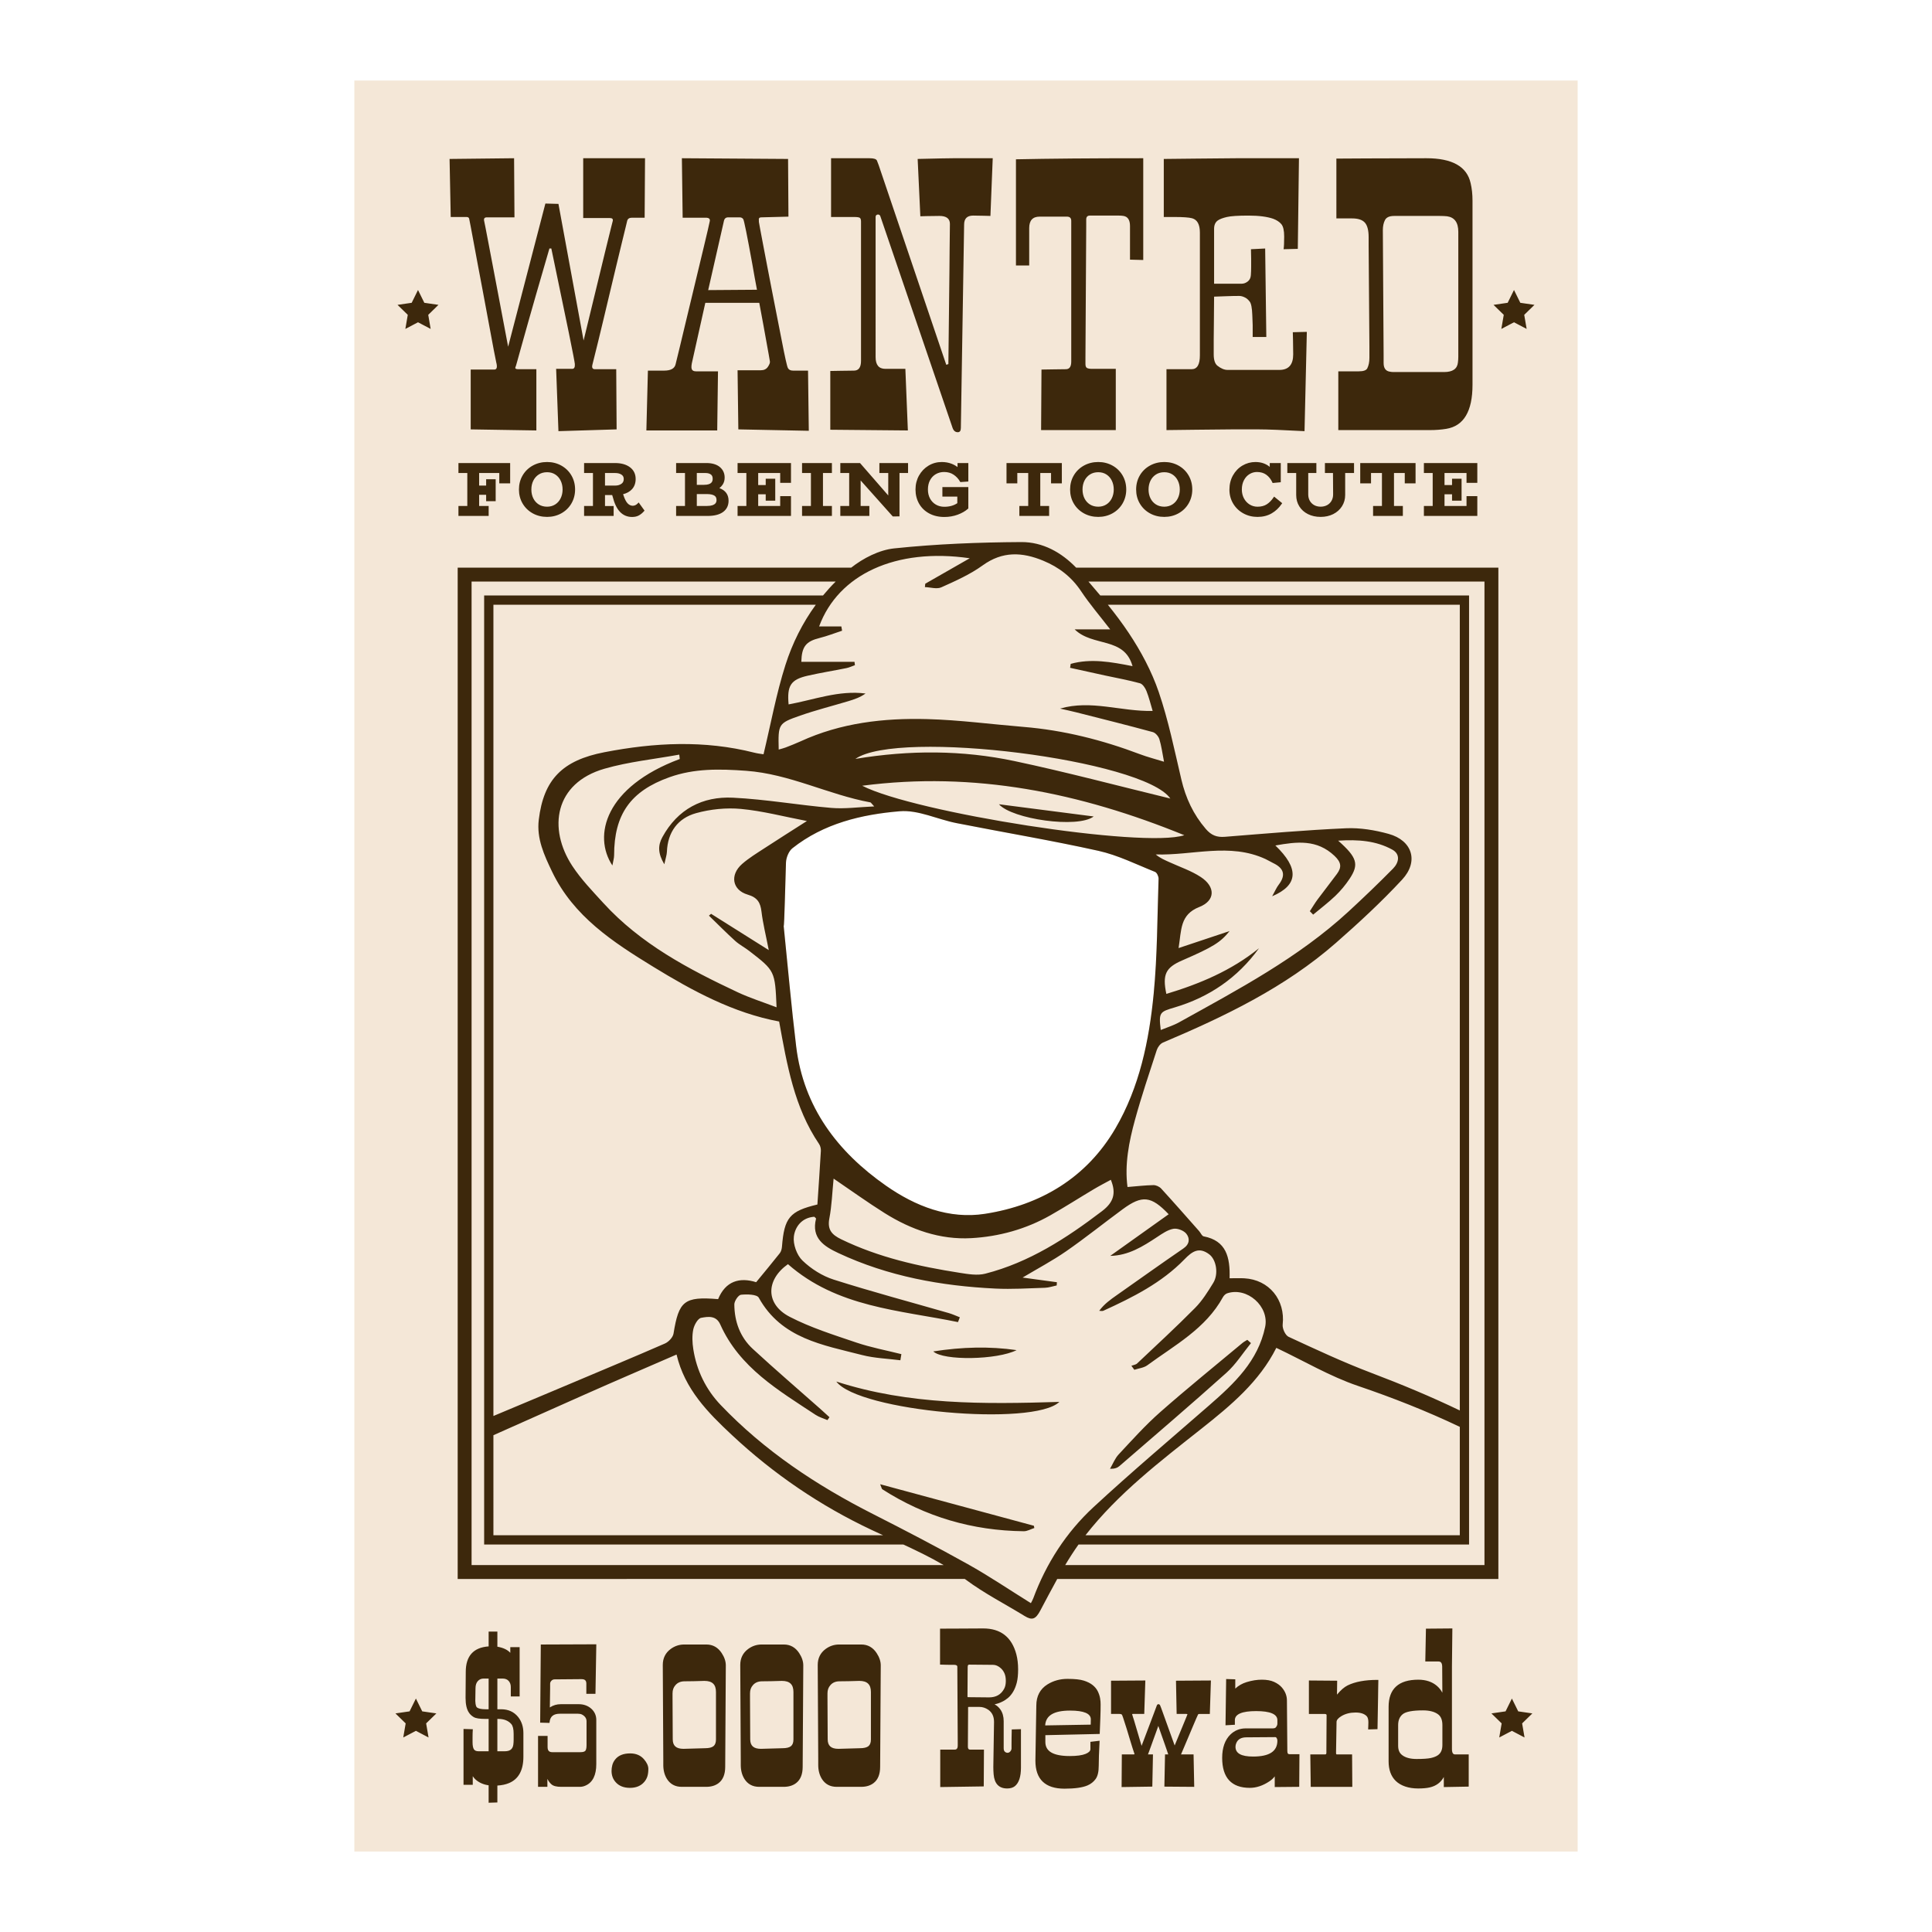 <?xml version="1.0" encoding="utf-8"?>
<!-- Generator: Adobe Illustrator 23.0.3, SVG Export Plug-In . SVG Version: 6.00 Build 0)  -->
<svg version="1.1" id="Capa_1" xmlns="http://www.w3.org/2000/svg" xmlns:xlink="http://www.w3.org/1999/xlink" x="0px" y="0px"
	 viewBox="0 0 1200 1200" enable-background="new 0 0 1200 1200" xml:space="preserve">
<g>
	<path fill="#F4E7D7" d="M220.094,50v1100h759.812V50H220.094z M716.578,617.209c-2.826,29.191-8.834,58.166-23.803,83.73
		c-17.911,30.589-46.397,47.589-80.913,52.982c-22.504,3.516-43.337-4.737-61.534-17.445c-30.155-21.059-51.214-48.76-55.801-86.474
		c-3.026-24.88-5.202-49.863-7.759-74.8c0.412-0.068,0.984-26.375,1.42-39.442c0.102-3.068,1.709-7.094,4.017-8.92
		c19.462-15.403,42.939-20.974,66.681-22.953c11.429-0.953,23.353,5.028,35.154,7.357c29.413,5.807,59.015,10.728,88.267,17.237
		c12.084,2.689,23.502,8.444,35.116,13.072c1.147,0.457,2.236,2.817,2.188,4.254C718.8,569.619,718.87,593.53,716.578,617.209z"/>
	<path fill="#3D280C" d="M289.733,134.78h-9.779l-0.715-36.057l40.07-0.44L319.546,135h-17.172c-1.431,0-1.989,0.733-1.671,2.198
		c0.078,0.22,0.337,1.485,0.777,3.792c0.435,2.309,1.012,5.315,1.728,9.015c0.715,3.701,1.509,7.879,2.386,12.531
		c0.875,4.656,2.086,11.032,3.636,19.129c1.552,8.099,3.676,19.33,6.381,33.694l23.135-88.936l8.111,0.22l15.62,84.868
		c7.077-29.315,11.569-47.838,13.477-55.571c1.908-7.73,3.139-12.733,3.698-15.006c0.553-2.27,0.872-3.517,0.953-3.737
		c0.238-1.171-0.356-1.759-1.79-1.759h-16.576V98.283h38.401l-0.24,36.937h-7.871c-1.668,0-2.664,0.66-2.98,1.979
		c0,0.074-0.319,1.393-0.956,3.957c-0.637,2.567-1.452,5.9-2.443,10.005c-0.996,4.105-2.13,8.794-3.401,14.071
		c-1.271,5.277-2.564,10.682-3.876,16.215s-2.605,10.956-3.873,16.269c-1.274,5.315-2.427,10.096-3.46,14.346
		c-2.068,8.502-3.261,13.302-3.576,14.402c-0.478,1.906,0.038,2.857,1.549,2.857h13.237l0.24,37.377l-36.134,1.1l-1.433-38.696
		h10.019c1.193,0,1.727-0.991,1.609-2.969c-0.119-1.979-4.991-25.905-14.608-71.785h-1.193
		c-6.759,23.233-11.131,38.404-13.118,45.511c-1.987,7.11-3.479,12.423-4.473,15.94c-0.993,3.518-1.787,6.377-2.383,8.575
		c-0.597,2.198-0.974,3.446-1.134,3.737c-0.319,0.808,0.278,1.209,1.79,1.209h11.21v38.037l-40.785-0.66v-37.157h14.667
		c1.59,0,1.987-1.501,1.193-4.506c-0.715-3.298-2.049-10.26-3.995-20.888c-1.949-10.625-3.441-18.633-4.473-24.02
		c-1.034-5.386-2.027-10.644-2.983-15.775c-0.953-5.128-1.808-9.728-2.564-13.796c-0.756-4.068-1.371-7.366-1.846-9.894
		c-0.478-2.529-0.796-4.139-0.956-4.837C291.242,135.129,290.686,134.78,289.733,134.78z M445.477,267.358h-44.005l0.953-37.157
		h10.019c4.132,0,6.516-1.281,7.153-3.848c0.397-1.466,1.312-5.222,2.745-11.268c1.431-6.046,2.761-11.615,3.995-16.709
		c1.231-5.093,2.483-10.296,3.755-15.611c1.271-5.312,2.524-10.535,3.757-15.665c1.231-5.13,2.346-9.766,3.339-13.906
		c0.993-4.141,1.808-7.586,2.445-10.334c0.634-2.748,1.031-4.524,1.193-5.332c0.397-1.539-0.437-2.308-2.505-2.308H424.01
		l-0.478-36.937l65.949,0.44l0.238,35.837c-11.131,0.294-16.775,0.44-16.935,0.44c-1.19,0-1.668,0.66-1.431,1.979
		c0,0.367,0,0.642,0,0.825c0,0.184,0.24,1.522,0.715,4.012c0.478,2.493,1.093,5.755,1.849,9.785
		c0.756,4.031,1.63,8.612,2.624,13.742c0.993,5.13,2.008,10.37,3.042,15.72c1.031,5.35,2.065,10.627,3.101,15.829
		c1.031,5.205,1.946,9.857,2.742,13.962c2.065,10.701,3.377,16.6,3.935,17.699c0.553,1.1,1.628,1.649,3.22,1.649h9.301l0.478,37.377
		l-43.767-0.88l-0.478-36.717h14.43c1.987,0,3.458-0.714,4.413-2.143c0.953-1.429,1.371-2.529,1.252-3.298
		c-0.119-0.769-0.359-2.161-0.715-4.177c-0.359-2.015-0.837-4.653-1.433-7.915c-0.594-3.261-1.271-6.998-2.027-11.212
		c-0.756-4.213-1.571-8.593-2.443-13.137h-33.51l-7.992,35.837c-0.637,2.493-0.794,4.232-0.475,5.222
		c0.316,0.989,1.193,1.485,2.624,1.485h13.715L445.477,267.358z M439.871,180.182l30.29-0.22c-1.034-5.423-1.987-10.7-2.861-15.829
		c-3.261-17.955-5.147-27.3-5.666-28.034c-0.516-0.731-1.25-1.099-2.205-1.099h-7.156c-1.431,0-2.305,0.733-2.624,2.198
		L439.871,180.182z M562.338,229.102h-12.403c-4.054,0-6.081-2.418-6.081-7.257V134.78c0-0.88,0.435-1.391,1.312-1.539
		c0.953-0.073,1.549,0.439,1.79,1.539l44.72,131.039c0.634,1.759,1.709,2.637,3.22,2.637c1.269,0,1.908-0.879,1.908-2.637
		l2.027-126.311c0-3.738,1.865-5.608,5.604-5.608l6.44,0.111c1.35,0.074,2.783,0.109,4.294,0.109l1.431-35.837h-24.449
		c-2.702,0-10.095,0.147-22.179,0.44l1.668,35.617c1.112,0,2.346-0.036,3.698-0.109l8.108-0.111c4.373,0,6.559,1.649,6.559,4.948
		c0,0.587-0.019,2.273-0.059,5.057c-0.041,2.786-0.081,6.266-0.119,10.443c-0.041,4.177-0.081,8.849-0.119,14.016
		c-0.04,5.168-0.119,12.186-0.24,21.052c-0.119,8.868-0.259,21.035-0.416,36.497l-1.312,0.44l-41.978-124.002
		c-0.318-0.88-0.677-1.814-1.074-2.803c-0.399-0.991-1.908-1.485-4.532-1.485h-23.969v36.497h14.43c1.746,0,2.88,0.165,3.398,0.495
		c0.516,0.329,0.775,1.117,0.775,2.363v86.516c0,4.031-1.471,6.046-4.413,6.046l-8.346,0.111c-1.989,0.073-4.097,0.109-6.322,0.109
		v36.497l48.178,0.44L562.338,229.102z M639.254,141.707c0-4.764,2.146-7.146,6.44-7.146h17.053c1.746,0,2.624,0.88,2.624,2.638
		v87.396c0,3.151-1.115,4.726-3.339,4.726l-8.467,0.111c-2.068,0.074-4.294,0.109-6.678,0.109l-0.24,37.597h46.391v-38.036h-14.667
		c-1.512,0-2.586-0.182-3.22-0.551c-0.637-0.366-0.956-1.171-0.956-2.418v-4.506l0.478-81.24v-4.068c0-1.61,0.756-2.418,2.267-2.418
		h18.006c1.031,0,1.987,0.074,2.861,0.22c2.702,0.44,4.057,2.529,4.057,6.266v20.888l8.227,0.22V98.283
		c-32.199,0-58.554,0.22-79.065,0.66v65.959h8.227V141.707z M740.38,135.55c3.258,0.88,4.891,3.848,4.891,8.905v76.293
		c0,5.717-1.711,8.574-5.128,8.574h-15.623v37.817c6.2-0.072,12.203-0.146,18.006-0.22l22.301-0.22h5.844h11.328
		c5.088,0,14.508,0.368,28.266,1.1l1.431-61.672l-8.708,0.22c0,1.613,0.041,3.227,0.121,4.837l0.119,8.905
		c0,6.45-2.864,9.674-8.586,9.674h-32.199c-1.989,0-4.097-0.879-6.321-2.638c-1.512-1.244-2.265-3.59-2.265-7.035v-9.014
		l0.119-11.983c0-4.617,0.038-9.563,0.119-14.84c2.305-0.073,4.848-0.165,7.633-0.275c2.78-0.109,5.444-0.165,7.99-0.165
		c1.193,0,2.462,0.367,3.817,1.1c0.872,0.439,1.768,1.247,2.683,2.418c0.912,1.173,1.449,3.957,1.609,8.354
		c0.078,2.127,0.159,4.215,0.238,6.266v7.366h8.467l-0.715-54.966l-8.824,0.44c0.078,1.979,0.119,3.921,0.119,5.826v5.057
		c0,1.759-0.059,3.501-0.178,5.222c-0.119,1.723-0.775,3.042-1.968,3.957c-1.193,0.918-2.467,1.375-3.817,1.375h-17.053v-34.079
		c0-2.42,0.794-4.178,2.386-5.277c1.19-0.806,3.039-1.502,5.544-2.089c2.505-0.586,6.977-0.88,13.415-0.88
		c6.44,0,11.569,0.66,15.385,1.98c2.146,0.807,3.817,1.906,5.01,3.297c1.19,1.393,1.787,3.958,1.787,7.695
		c0,3.738-0.119,6.375-0.356,7.915l8.824-0.22l0.715-56.285H767.69l-24.328,0.22c-6.521,0.074-13.358,0.147-20.514,0.22v36.057
		h6.799C734.814,134.78,738.39,135.038,740.38,135.55z M839.831,135.66h-9.779V98.503c6.281,0,12.681-0.036,19.202-0.111
		l36.728-0.109c15.982,0,25.124,5.131,27.429,15.391c0.794,3.297,1.193,6.963,1.193,10.992v114.328
		c0,16.491-5.447,25.615-16.338,27.374c-3.18,0.513-6.519,0.769-10.017,0.769h-57.004v-36.497h12.762
		c2.861,0,4.607-0.622,5.247-1.869c0.872-1.759,1.312-3.919,1.312-6.486v-7.145l-0.478-62.442v-5.386
		c0-4.25-0.775-7.255-2.327-9.014C846.212,136.539,843.567,135.66,839.831,135.66z M858.912,142.916
		c0.078,14.584,0.159,27.74,0.24,39.465l0.238,38.146v4.946c0,3.227,1.312,5.022,3.935,5.388c0.715,0.147,1.431,0.22,2.146,0.22
		h31.483c5.326,0,8.189-1.979,8.586-5.937c0.159-1.171,0.24-2.418,0.24-3.737v-77.393c0-5.788-2.308-9.014-6.918-9.674
		c-1.352-0.146-2.861-0.22-4.532-0.22h-28.382c-2.942,0-4.85,0.862-5.725,2.583C859.349,138.427,858.912,140.497,858.912,142.916z
		 M321.84,1066.464c2.159,2.732,3.25,6.084,3.25,9.971v14.713c0,8.392-3.012,13.898-8.953,16.362
		c-1.976,0.848-4.402,1.363-7.215,1.533v10.497l-5.423,0.17v-10.832c-3.19-0.429-5.914-1.63-8.106-3.571
		c-0.707-0.645-1.293-1.342-1.754-2.084v5.35h-5.738v-34.685l5.79,0.17l-0.054,0.721c-0.04,0.58-0.07,1.212-0.092,1.895
		c-0.022,0.691-0.032,1.493-0.032,2.41v3.031c0,2.119,0.3,3.622,0.888,4.47c0.54,0.777,1.468,1.155,2.842,1.155h6.257v-20.09h-2.024
		c-3.62,0-6.008-0.383-7.307-1.172c-1.263-0.769-2.232-1.673-2.877-2.683c-1.406-2.022-2.127-5.128-2.127-9.215l0.124-16.165
		c0-9.849,4.78-15.164,14.211-15.809v-9.196h5.423v9.385c3.593,0.615,6.286,1.887,8.027,3.792v-3.514h5.803v30.62h-5.487v-5.868
		c0-1.522-0.437-2.756-1.341-3.774c-0.88-0.991-2.138-1.471-3.841-1.471h-3.161v19.078h2.405
		C315.735,1061.66,319.271,1063.277,321.84,1066.464z M317.567,1070.832c-1.838-2.113-4.551-3.18-8.073-3.18h-0.572v20.09h4.613
		c3.25,0,4.94-1.333,5.315-4.197c0.121-0.929,0.184-1.941,0.184-3.007v-3.598C319.033,1073.974,318.539,1071.919,317.567,1070.832z
		 M300.336,1042.582c-1.412,0-2.567,0.507-3.533,1.547c-0.966,1.042-1.458,2.562-1.458,4.519v0.011l-0.127,7.83
		c0.1,2.964,0.729,3.841,1.096,4.097c1.012,0.713,2.813,1.074,5.35,1.074h1.835v-19.078H300.336z M369.851,1052.053l0.526-30.749
		l-34.479,0.132l-0.389,48.534l5.795,0.159l0.07-0.632c0.381-3.409,2.448-5.066,6.324-5.066h11.369c0.939,0,1.749,0.167,2.392,0.489
		c1.919,1.018,2.853,2.408,2.853,4.251v14.778c0,2.186-0.421,3.12-0.775,3.522c-0.483,0.548-1.528,0.837-3.018,0.837h-17.493
		c-2.014,0-2.91-0.993-2.91-3.223v-6.88h-5.927v31.632h5.803v-4.953c0.664,1.366,1.503,2.5,2.513,3.39
		c1.19,1.053,3.18,1.563,6.079,1.563h11.555c1.239,0,2.462-0.278,3.63-0.818c4.378-1.965,6.597-6.448,6.597-13.323v-27.41
		c0-2.713-1.009-5.029-3.001-6.888c-2.105-1.922-4.769-2.896-7.919-2.896H348.33c-2.483,0-4.737,0.656-6.707,1.954
		c-0.035,0.024-0.07,0.049-0.103,0.073l0.175-11.944v-2.78c0-0.704,0.267-1.32,0.815-1.887c0.543-0.559,1.185-0.831,1.968-0.831
		l15.094-0.127h1.706c2.011,0,2.907,0.858,2.907,2.783v6.311H369.851z M391.396,1089.067c-4.2,0-7.336,1.279-9.32,3.798
		c-0.858,1.088-1.452,2.27-1.768,3.512c-0.308,1.215-0.464,2.408-0.464,3.549c0,2.775,0.866,5.142,2.572,7.026
		c2.065,2.332,5.045,3.517,8.856,3.517c3.814,0,6.794-1.228,8.856-3.647c0.899-1.034,1.563-2.211,1.97-3.498
		c0.397-1.263,0.599-2.821,0.599-4.629c0-1.908-0.929-3.941-2.759-6.043C397.871,1090.274,394.996,1089.067,391.396,1089.067z
		 M448.241,1026.732c1.709,2.586,2.575,5.158,2.575,7.644l-0.378,63.026c0,4.626-1.366,8.019-4.06,10.081
		c-2.003,1.56-4.61,2.354-7.747,2.354h-15.218c-4.027,0-7.112-1.66-9.175-4.934c-1.495-2.418-2.254-5.301-2.254-8.575v-3.722
		l-0.316-58.483c0-4.17,1.646-7.501,4.891-9.903c2.508-1.849,5.323-2.786,8.367-2.786h13.831
		C442.734,1021.434,445.925,1023.218,448.241,1026.732z M437.495,1044.034c-4.845,0.167-8.953,0.251-12.187,0.251
		c-2.505,0-4.4,0.788-5.792,2.413c-1.207,1.36-1.79,3.01-1.79,5.045v3.093l0.127,25.451c0,4.052,2.124,5.938,6.686,5.941
		l13.318-0.381c2.494,0,4.281-0.435,5.326-1.296c1.007-0.829,1.517-2.221,1.517-4.141v-29.491
		C444.699,1046.223,442.41,1044.034,437.495,1044.034z M496.362,1026.732c1.709,2.591,2.575,5.164,2.575,7.644l-0.381,63.026
		c0,4.626-1.366,8.019-4.057,10.081c-2.003,1.56-4.613,2.354-7.749,2.354h-15.218c-4.025,0-7.11-1.66-9.175-4.932
		c-1.495-2.421-2.251-5.307-2.251-8.578v-3.722l-0.316-58.483c0-4.173,1.647-7.504,4.891-9.903c2.505-1.849,5.32-2.786,8.367-2.786
		h13.828C490.853,1021.434,494.043,1023.215,496.362,1026.732z M485.616,1044.034c-4.848,0.167-8.956,0.251-12.19,0.251
		c-2.505,0-4.4,0.788-5.792,2.413c-1.207,1.363-1.79,3.012-1.79,5.045v3.093l0.127,25.451c0,4.052,2.124,5.938,6.686,5.941
		l13.318-0.381c2.494,0,4.281-0.435,5.326-1.296c1.007-0.829,1.517-2.221,1.517-4.141v-29.491
		C492.818,1046.223,490.529,1044.034,485.616,1044.034z M544.48,1026.732c1.709,2.586,2.575,5.158,2.575,7.644l-0.381,63.026
		c0,4.626-1.366,8.019-4.057,10.081c-2.003,1.56-4.61,2.354-7.747,2.354h-15.221c-4.025,0-7.11-1.66-9.175-4.932
		c-1.495-2.421-2.251-5.307-2.251-8.578v-3.728l-0.316-58.478c0-4.173,1.647-7.504,4.891-9.903c2.505-1.849,5.32-2.786,8.367-2.786
		h13.828C538.971,1021.434,542.162,1023.215,544.48,1026.732z M533.735,1044.034c-4.848,0.167-8.956,0.251-12.19,0.251
		c-2.505,0-4.4,0.788-5.792,2.413c-1.207,1.363-1.79,3.012-1.79,5.045v3.093l0.127,25.451c0,4.052,2.124,5.938,6.686,5.941
		l13.318-0.381c2.494,0,4.281-0.435,5.326-1.296c1.007-0.829,1.517-2.221,1.517-4.141v-29.491
		C540.936,1046.223,538.647,1044.034,533.735,1044.034z M628.412,1074.184l5.722-0.167v23.891c0,5.625-1.277,9.504-3.792,11.526
		c-1.18,0.939-2.791,1.414-4.791,1.414c-5.075,0-7.898-2.953-8.392-8.778c-0.127-1.517-0.192-3.045-0.192-4.543l0.44-27.988
		c0-3.401-1.163-5.882-3.56-7.571c-1.719-1.171-3.563-1.768-5.474-1.768h-6.567c-0.489,0-0.51,0.138-0.51,0.445v1.895l-0.127,22.293
		c0,1.671,0.732,1.9,1.52,1.9h8.462l-0.13,22.843l-27.022,0.399v-23.243h8.837c1.001,0,2.027-0.3,2.027-2.532v-2.462l-0.254-46.415
		c0-0.381,0-1.269-2.151-1.269h-1.641c-0.848,0-1.776-0.011-2.791-0.032c-1.015-0.019-2.176-0.051-3.482-0.094l-0.669-0.022v-22.325
		h0.691c3.66,0,6.656-0.011,8.994-0.032c2.338-0.022,4.243-0.032,5.72-0.032l11.431-0.062c10.829,0,17.747,5.423,20.562,16.114
		c0.726,2.777,1.093,5.898,1.093,9.269c0,3.369-0.283,6.168-0.839,8.319c-0.561,2.157-1.32,4.043-2.256,5.612
		c-0.947,1.582-2.027,2.885-3.215,3.873c-1.177,0.98-2.397,1.768-3.625,2.338c-1.495,0.748-3.072,1.29-4.705,1.614
		c1.425,0.729,2.64,1.8,3.625,3.204c1.36,1.941,2.049,4.381,2.049,7.247v16.8c0,1.01,0.243,1.738,0.718,2.17
		c0.977,0.88,2.413,1.004,3.396-0.181c0.51-0.615,0.758-1.225,0.758-1.862v-2.969c0-1.182,0.008-2.429,0.03-3.738
		c0.022-1.306,0.054-2.783,0.094-4.424L628.412,1074.184z M623.823,1039.186c-0.61-1.274-1.35-2.292-2.197-3.023
		c-1.557-1.404-3.185-2.108-4.853-2.108l-14.719-0.127c-0.378,0-1.01,0.003-1.01,1.396c0,0.378-0.011,1.404-0.032,3.069
		c-0.022,1.663-0.032,3.69-0.032,6.087l-0.062,9.156c0,0.489,0.138,0.51,0.445,0.51l12.951,0.127c4.348,0,7.415-1.741,9.366-5.323
		c0.699-1.282,1.053-2.923,1.053-4.88C624.733,1042.102,624.428,1040.458,623.823,1039.186z M683.286,1054.812
		c0.24,1.377,0.348,2.675,0.327,3.86c-0.022,1.152-0.032,2.4-0.032,3.744c0,1.368-0.17,6.054-0.505,13.922l-0.027,0.648
		l-33.759,0.756v4.249c0,5.865,4.98,8.718,15.223,8.718c4.313,0,7.604-0.451,9.779-1.336c1.979-0.804,2.98-1.8,2.98-2.961v-4.529
		l5.72-0.675l-0.043,0.821c-0.335,6.173-0.505,11.113-0.505,14.678c0,3.765-0.632,6.467-1.93,8.268
		c-1.269,1.757-2.969,3.099-5.058,3.989c-3.104,1.333-7.911,2.011-14.29,2.011c-11.982,0-18.058-5.841-18.058-17.364v-0.011
		l0.567-34.228c0-5.857,2.319-10.281,6.894-13.142c3.674-2.289,7.844-3.449,12.397-3.449c4.556,0,7.887,0.351,10.184,1.072
		c2.281,0.718,4.154,1.663,5.563,2.807c1.42,1.155,2.491,2.478,3.19,3.933C682.579,1052.01,683.043,1053.43,683.286,1054.812z
		 M664.638,1062.475c-10.041,0-15.105,3.015-15.456,9.212l28.285-0.48l0.059-3.312
		C677.526,1064.302,673.189,1062.475,664.638,1062.475z M730.838,1064.559h5.981c0.31,0,0.478,0.04,0.575,0.081
		c0.167,0.065,0.213,0.116,0.146,0.13c-0.041,0.157-0.178,0.526-0.416,1.115c-0.248,0.629-0.586,1.447-1.004,2.454
		c-0.424,1.012-0.888,2.141-1.393,3.385c-0.505,1.239-1.212,2.942-2.113,5.11c-0.769,1.841-1.773,4.278-3.012,7.315
		c-2.224-6.313-4.675-13.121-7.291-20.266c-0.462-1.263-0.839-2.302-1.134-3.12c-0.408-1.139-0.559-1.463-0.645-1.62
		c-0.227-0.405-0.599-0.64-1.018-0.64c-0.505,0-0.875,0.367-1.099,1.085c-0.119,0.37-0.672,1.854-1.69,4.529
		c-0.505,1.266-1.404,3.639-2.688,7.12c-1.155,3.126-2.815,7.504-4.977,13.134c-2.057-7.11-3.625-12.414-4.675-15.798
		c-0.335-1.001-0.597-1.814-0.785-2.44c-0.186-0.626-0.313-1.055-0.375-1.279c-0.019-0.076-0.027-0.159-0.019-0.254
		c0.092-0.019,0.254-0.04,0.524-0.04h6.983l0.677-20.776l-21.299,0.138v20.638h5.177c0.788,0,1.333,0.173,1.584,0.47
		c0.14,0.208,0.704,1.468,2.931,8.699l2.337,7.739c0.818,2.726,1.676,5.423,2.553,8.014c-0.019,0.124-0.111,0.219-0.567,0.219
		h-7.318l-0.138,20.276l19.073-0.275l0.405-20.001h-2.991c-0.043,0-0.081,0-0.113-0.003c0.105-0.3,0.305-0.826,0.599-1.582
		c0.359-0.931,0.775-2.068,1.239-3.401c0.462-1.323,0.977-2.75,1.541-4.281c0.57-1.539,1.109-3.015,1.614-4.429l1.325-3.692
		c0.038-0.103,0.073-0.205,0.108-0.302l2.316,6.581c0.718,2.043,1.287,3.655,1.709,4.834c0.416,1.174,0.785,2.229,1.099,3.174
		c0.318,0.95,0.58,1.736,0.794,2.34c0.127,0.381,0.216,0.645,0.256,0.761c-0.013,0-0.03,0-0.046,0h-1.957l-0.405,20.006
		l18.538,0.138l-0.408-20.144h-7.749c-0.016,0-0.032,0-0.049,0c0.008-0.016,0.013-0.032,0.022-0.049l2.683-6.313
		c0.761-1.771,1.571-3.69,2.432-5.752c0.864-2.062,1.673-3.987,2.432-5.774c0.756-1.787,1.409-3.315,1.957-4.578
		c0.534-1.236,0.902-2.051,1.112-2.445c0.003,0,0.167-0.229,1.158-0.229h6.1l0.677-20.776l-21.693,0.138L730.838,1064.559z
		 M800.982,1089.572h6.127l-0.138,20.26l-15.207,0.138v-6.643c-0.88,1.188-2,2.229-3.352,3.112c-4.006,2.672-8.087,4.03-12.125,4.03
		c-11.396,0-17.172-6.268-17.172-18.627c0-6.311,1.727-11.193,5.134-14.514c2.607-2.518,5.784-3.795,9.45-3.795h16.673
		c1.063,0,1.768-0.224,2.095-0.667c0.637-0.791,0.939-1.517,0.939-2.243v-2.211c0-3.73-4.443-5.622-13.202-5.622
		c-8.759,0-13.202,1.892-13.202,5.622v2.864l-5.814,0.332l0.399-28.727l5.666,0.167v5.771c1.943-1.833,4.3-3.185,7.034-4.025
		c3.271-1.004,6.462-1.512,9.485-1.512c3.053,0,5.614,0.467,7.614,1.387c1.997,0.923,3.595,2.065,4.748,3.396
		c2.124,2.437,3.201,5.182,3.201,8.16l0.251,31.443C799.586,1089.343,800.256,1089.572,800.982,1089.572z M792.946,1079.52
		c-0.327-0.505-0.618-0.564-0.807-0.564l-17.933,0.127c-3.298,0-5.382,1.201-6.37,3.671c-0.305,0.721-0.456,1.458-0.456,2.205
		c0,4.081,3.574,6.065,10.929,6.065c10.16,0,15.097-3.244,15.097-9.917C793.405,1080.522,793.254,1080.004,792.946,1079.52z
		 M837.048,1046.825c-2.1,1.034-4.321,2.958-6.618,5.733l0.108-8.637l-17.558-0.138v20.776h9.722c1.266,0,1.266,0.534,1.266,0.888
		l-0.127,21.156v2.081c0,0.853-0.31,1.015-0.885,1.015h-9.099l0.267,20.139h25.82l-0.138-20.139h-9.463
		c-0.189,0-0.507,0-0.507-1.004l0.316-19.145c0-1.207,1.015-2.432,3.015-3.638c2.445-1.485,5.406-2.238,8.797-2.238
		c3.193,0,5.55,0.796,6.991,2.351c0.642,0.748,0.969,2.019,0.969,3.76l-0.059,2.227c-0.046,0.486-0.065,0.972-0.065,1.455v0.71
		l5.79-0.165l0.011-0.661c0.084-5.301,0.159-9.458,0.221-12.468c0.065-3.012,0.105-5.393,0.127-7.145l0.062-4.702
		c0.022-1.385,0.043-2.518,0.065-3.406c0.019-0.891,0.03-1.404,0.03-1.528v-0.691h-0.691
		C847.851,1043.411,841.672,1044.56,837.048,1046.825z M903.848,1089.699h8.397v19.998l-15.464,0.281v-6.254
		c-1.827,3.388-4.759,5.56-8.756,6.475c-1.852,0.429-4.273,0.648-7.193,0.648c-2.948,0-5.639-0.405-7.992-1.204
		c-2.386-0.81-4.375-1.979-5.911-3.474c-2.948-2.861-4.44-6.958-4.44-12.179v-33.85c0-11.186,6.203-16.857,18.435-16.857
		c4.74,0,8.654,1.309,11.634,3.895c1.371,1.193,2.481,2.597,3.315,4.194l-0.103-16.36c-0.092-2.694-1.298-3.042-2.34-3.042h-8.157
		l0.408-20.384l16.406-0.138l-0.262,23.756v51.206C901.824,1089.699,903.295,1089.699,903.848,1089.699z M893.148,1064.742
		c-2.184-1.59-5.317-2.394-9.318-2.394c-6.416,0-10.648,0.796-12.573,2.37c-1.914,1.56-2.842,3.782-2.842,6.791v12.818
		c0,2.618,0.802,4.505,2.448,5.768c2.06,1.625,5.091,2.445,9.021,2.445c4.033,0,7.021-0.208,8.88-0.615
		c1.817-0.4,3.274-0.98,4.327-1.722c1.889-1.309,2.804-3.396,2.804-6.381v-12.314
		C895.896,1068.303,894.997,1066.089,893.148,1064.742z M262.254,1062.956l-3.929-7.961l-3.929,7.961l-8.786,1.277l6.358,6.197
		l-1.501,8.75l7.858-4.131l7.859,4.131l-1.501-8.75l6.358-6.197L262.254,1062.956z M942.992,1062.956l-3.929-7.961l-3.929,7.961
		l-8.786,1.277l6.358,6.197l-1.501,8.75l7.859-4.131l7.858,4.131l-1.501-8.75l6.358-6.197L942.992,1062.956z M259.631,180.116
		l-3.929,7.961l-8.786,1.277l6.358,6.197l-1.501,8.75l7.859-4.131l7.858,4.131l-1.501-8.75l6.357-6.197l-8.786-1.277
		L259.631,180.116z M932.51,204.301l7.858-4.131l7.858,4.131l-1.501-8.75l6.358-6.197l-8.786-1.277l-3.929-7.961l-3.929,7.961
		l-8.786,1.277l6.358,6.197L932.51,204.301z M316.868,300.227v-12.623h-32.12v6.2h5.506v20.456h-5.506v6.199h18.77v-6.199h-5.919
		v-6.922h4.354v3.945h5.922v-13.631h-5.922v3.945h-4.354v-7.793h12.519v6.423H316.868z M354.922,295.311
		c1.509,2.593,2.275,5.527,2.275,8.721c0,3.165-0.767,6.084-2.275,8.675c-1.509,2.589-3.617,4.651-6.268,6.127
		c-2.651,1.474-5.625,2.221-8.848,2.221c-3.285,0-6.292-0.748-8.94-2.221c-2.653-1.478-4.764-3.532-6.27-6.103
		c-1.509-2.574-2.273-5.501-2.273-8.699c0-3.197,0.764-6.131,2.273-8.721c1.509-2.589,3.625-4.651,6.295-6.129
		c2.661-1.474,5.66-2.22,8.915-2.22c3.223,0,6.197,0.748,8.845,2.221C351.305,290.66,353.413,292.722,354.922,295.311z
		 M348.222,309.507c0.807-1.64,1.215-3.482,1.215-5.475c0-2.022-0.408-3.88-1.215-5.521c-0.794-1.62-1.93-2.907-3.377-3.829
		c-1.439-0.918-3.134-1.382-5.039-1.382c-1.968,0-3.701,0.472-5.155,1.404c-1.463,0.937-2.607,2.225-3.404,3.832
		c-0.804,1.625-1.212,3.475-1.212,5.497c0,2.051,0.408,3.907,1.212,5.517c0.794,1.591,1.938,2.864,3.398,3.786
		c1.458,0.919,3.193,1.385,5.161,1.385c1.873,0,3.563-0.466,5.021-1.385C346.287,312.414,347.429,311.127,348.222,309.507z
		 M375.776,307.476v6.83h5.369v6.153h-18.357v-6.199h5.506v-20.456h-5.506v-6.2h19.226c3.833,0,6.942,0.872,9.245,2.593
		c2.362,1.765,3.558,4.228,3.558,7.32c0,2.552-0.764,4.684-2.27,6.338c-1.339,1.474-3.199,2.518-5.539,3.111l0.243,0.69
		c0.794,2.405,1.687,4.112,2.661,5.087c1.9,1.902,4.4,1.834,6.189-0.055l0.575-0.607l3.652,5.069l-0.362,0.413
		c-0.902,1.031-1.933,1.883-3.066,2.53c-1.174,0.671-2.616,1.009-4.289,1.009c-2.996,0-5.533-1.068-7.542-3.174
		c-1.957-2.05-3.487-5.249-4.551-9.507l-0.297-0.945H375.776z M382.197,301.597c1.471,0,2.74-0.367,3.776-1.092
		c0.977-0.679,1.449-1.656,1.449-2.988c0-1.2-0.453-2.085-1.39-2.705c-1.009-0.669-2.3-1.008-3.836-1.008h-6.421v7.793H382.197z
		 M425.457,314.26v-20.456h-5.506v-6.2h18.767c3.574,0,6.384,0.825,8.354,2.452c2.008,1.661,3.026,3.877,3.026,6.589
		c0,1.659-0.416,3.13-1.236,4.373c-0.545,0.819-1.223,1.54-2.027,2.153c3.782,1.408,5.695,4.037,5.695,7.834
		c0,3.004-1.161,5.369-3.452,7.029c-2.219,1.609-5.428,2.425-9.534,2.425h-19.593v-6.199H425.457z M443.738,307.85
		c-0.972-0.614-2.464-0.942-4.435-0.97h-6.502v7.381h6.284c5.96,0,5.96-2.795,5.96-3.714
		C445.045,309.29,444.618,308.409,443.738,307.85z M442.659,297.38c0-1.271-0.375-2.151-1.15-2.691
		c-0.839-0.587-1.903-0.884-3.158-0.884h-5.55v7.334h4.448C442.097,301.138,442.659,298.994,442.659,297.38z M491.296,299.906
		v-12.302H458.12v6.2h5.46v20.456h-5.46v6.199h33.176v-12.302h-6.705v6.103h-13.666v-7.243h4.675v3.945h5.922v-13.631H475.6v3.945
		h-4.675v-7.471h13.666v6.102H491.296z M516.711,293.805v-6.2H498.17v6.2h5.506v20.456h-5.506v6.199h18.541v-6.199h-5.552v-20.456
		H516.711z M554.527,320.784l4.162-0.059v-26.92h5.32v-6.2h-17.807v6.2h5.506v13.932l-17.323-19.894l-0.205-0.238h-12.246v6.2h5.506
		v20.456h-5.506v6.199h18.036v-6.199h-5.415v-15.85L554.527,320.784z M581.303,294.47c1.522-0.868,3.236-1.308,5.093-1.308
		c2.265,0,4.243,0.555,5.876,1.648c1.665,1.116,3.004,2.544,3.984,4.246l0.216,0.374l4.975-0.351v-11.474h-6.705v2.497
		c-1.104-0.845-2.34-1.534-3.693-2.059c-1.846-0.717-3.906-1.08-6.122-1.08c-2.958,0-5.72,0.758-8.203,2.257
		c-2.478,1.494-4.467,3.563-5.914,6.149c-1.441,2.585-2.173,5.498-2.173,8.664c0,3.23,0.74,6.176,2.2,8.759
		c1.466,2.597,3.587,4.655,6.308,6.118c2.705,1.455,5.863,2.193,9.388,2.193c2.942,0,5.73-0.478,8.289-1.42
		c2.562-0.943,4.713-2.176,6.392-3.663l0.232-0.206v-13.298h-16.109v5.925h9.266v4.088c-2.178,1.486-4.891,2.238-8.071,2.238
		c-1.946,0-3.714-0.455-5.25-1.351c-1.533-0.895-2.75-2.163-3.617-3.769c-0.875-1.618-1.317-3.506-1.317-5.613
		c0-2.225,0.451-4.182,1.339-5.818C578.568,296.594,579.783,295.335,581.303,294.47z M631.864,293.805h6.783v20.456h-5.506v6.199
		h18.495v-6.199h-5.504v-20.456h6.691v6.423h6.705v-12.623h-34.369v12.623h6.705V293.805z M697.257,295.311
		c1.509,2.593,2.275,5.527,2.275,8.721c0,3.165-0.767,6.084-2.275,8.675c-1.509,2.589-3.617,4.651-6.268,6.127
		c-2.651,1.474-5.625,2.221-8.848,2.221c-3.285,0-6.292-0.748-8.94-2.221c-2.653-1.478-4.764-3.532-6.27-6.103
		c-1.509-2.574-2.273-5.501-2.273-8.699c0-3.197,0.764-6.131,2.273-8.721c1.509-2.589,3.625-4.651,6.294-6.129
		c2.661-1.474,5.66-2.22,8.915-2.22c3.223,0,6.197,0.748,8.845,2.221C693.64,290.66,695.749,292.722,697.257,295.311z
		 M690.558,309.507c0.807-1.64,1.215-3.482,1.215-5.475c0-2.022-0.408-3.88-1.215-5.521c-0.794-1.62-1.93-2.907-3.377-3.829
		c-1.439-0.918-3.134-1.382-5.039-1.382c-1.968,0-3.701,0.472-5.155,1.404c-1.463,0.937-2.607,2.225-3.404,3.832
		c-0.804,1.625-1.212,3.475-1.212,5.497c0,2.051,0.408,3.907,1.212,5.517c0.794,1.591,1.938,2.864,3.398,3.786
		c1.458,0.919,3.193,1.385,5.161,1.385c1.873,0,3.563-0.466,5.02-1.385C688.623,312.414,689.764,311.127,690.558,309.507z
		 M707.946,295.311c1.509-2.589,3.625-4.651,6.294-6.129c2.661-1.474,5.66-2.22,8.915-2.22c3.223,0,6.197,0.748,8.845,2.221
		c2.653,1.476,4.761,3.539,6.27,6.127c1.509,2.593,2.275,5.527,2.275,8.721c0,3.165-0.767,6.084-2.275,8.675
		c-1.509,2.589-3.617,4.651-6.268,6.127c-2.651,1.474-5.625,2.221-8.848,2.221c-3.285,0-6.292-0.748-8.94-2.221
		c-2.653-1.478-4.764-3.532-6.27-6.103c-1.509-2.574-2.273-5.501-2.273-8.699C705.673,300.835,706.437,297.901,707.946,295.311z
		 M714.597,298.535c-0.804,1.625-1.212,3.475-1.212,5.497c0,2.051,0.408,3.907,1.212,5.517c0.794,1.591,1.938,2.864,3.398,3.786
		c1.458,0.919,3.193,1.385,5.161,1.385c1.873,0,3.563-0.466,5.021-1.385c1.46-0.92,2.602-2.208,3.396-3.827
		c0.807-1.64,1.215-3.482,1.215-5.475c0-2.022-0.408-3.88-1.215-5.521c-0.794-1.62-1.93-2.907-3.377-3.829
		c-1.439-0.918-3.134-1.382-5.039-1.382c-1.968,0-3.701,0.472-5.155,1.404C716.538,295.64,715.393,296.929,714.597,298.535z
		 M776.112,294.461c1.428-0.861,2.966-1.298,4.575-1.298c2.316,0,4.278,0.572,5.83,1.702c1.579,1.15,2.834,2.725,3.725,4.683
		l0.202,0.448l5.064-0.471v-11.92h-6.842v2.385c-2.397-2.01-5.382-3.027-8.897-3.027c-2.864,0-5.568,0.734-8.035,2.184
		c-2.467,1.449-4.459,3.505-5.917,6.106c-1.46,2.599-2.2,5.583-2.2,8.872c0,3.174,0.78,6.087,2.321,8.659
		c1.541,2.572,3.668,4.617,6.316,6.076c2.645,1.458,5.606,2.197,8.799,2.197c3.288,0,6.219-0.726,8.716-2.157
		c2.483-1.422,4.589-3.393,6.262-5.853l0.356-0.525l-5.021-4.087l-0.424,0.622c-1.255,1.838-2.675,3.262-4.224,4.231
		c-1.517,0.95-3.423,1.432-5.666,1.432c-1.787,0-3.439-0.467-4.91-1.386c-1.479-0.924-2.664-2.211-3.52-3.822
		c-0.858-1.618-1.296-3.462-1.296-5.479c0-2.2,0.445-4.151,1.32-5.801C773.515,296.593,774.681,295.326,776.112,294.461z
		 M817.62,293.805v-6.2h-18.036v6.2h5.506v13.669c0,2.599,0.645,4.96,1.914,7.015c1.269,2.058,3.085,3.687,5.396,4.842
		c2.289,1.144,4.94,1.725,7.879,1.725c2.877,0,5.496-0.58,7.784-1.725c2.305-1.153,4.143-2.787,5.46-4.859
		c1.32-2.078,1.989-4.433,1.989-6.999v-13.669h5.504v-6.2h-18.082v6.2h5.007l0.086,13.302c0,1.463-0.332,2.791-0.988,3.948
		c-0.653,1.151-1.574,2.058-2.737,2.695c-2.354,1.288-5.701,1.286-8.027,0.001c-1.15-0.638-2.065-1.537-2.715-2.676
		c-0.656-1.14-0.988-2.46-0.988-3.922v-13.347H817.62z M879.231,300.227v-12.623h-34.369v12.623h6.705v-6.423h6.783v20.456h-5.506
		v6.199h18.495v-6.199h-5.504v-20.456h6.691v6.423H879.231z M917.587,299.906v-12.302h-33.176v6.2h5.46v20.456h-5.46v6.199h33.176
		v-12.302h-6.705v6.103h-13.666v-7.243h4.675v3.945h5.922v-13.631h-5.922v3.945h-4.675v-7.471h13.666v6.102H917.587z
		 M636.396,1003.724c-12.221-7.503-25.127-14.074-36.578-22.603c-0.189-0.14-0.386-0.262-0.575-0.401H284.276V352.592h244.398
		c7.549-5.944,17.43-10.998,26.684-11.971c26.178-2.753,52.616-3.778,78.959-3.93c13.375-0.077,24.922,6.41,34.108,15.901h262.239
		v628.128H656.67c-3.606,6.503-7.053,13.108-10.533,19.641C643.282,1005.72,641.13,1006.63,636.396,1003.724z M922.033,361.221
		H676.065c2.471,2.862,4.928,5.742,7.35,8.648h229.048v589.462H669.883c-2.922,4.122-5.66,8.39-8.265,12.756h260.415V361.221z
		 M763.724,793.955c3.259,0,6.204-0.137,9.133,0.023c15.438,0.843,25.559,13.418,23.837,28.743c-0.274,2.442,1.636,6.65,3.67,7.591
		c16.942,7.836,33.893,15.775,51.332,22.388c18.69,7.088,37.086,14.74,55.014,23.36V375.621H688.115
		c4.56,5.683,8.943,11.491,12.968,17.523c7.58,11.36,14.238,23.817,18.637,36.699c6.029,17.655,9.761,36.119,14.045,54.338
		c2.7,11.483,7.416,21.645,15.159,30.664c3.446,4.014,6.854,5.31,11.884,4.911c25.054-1.986,50.108-4.189,75.206-5.307
		c8.775-0.391,17.943,1.139,26.464,3.487c14.77,4.07,18.897,17.125,8.387,28.436c-12.88,13.861-26.85,26.799-41.098,39.28
		c-31.655,27.729-69.082,45.666-107.444,61.907c-1.668,0.706-3.25,2.855-3.841,4.669c-4.681,14.358-9.504,28.69-13.506,43.243
		c-3.79,13.782-6.524,27.834-4.665,41.801c5.755-0.462,10.93-1.078,16.114-1.174c1.614-0.03,3.702,0.938,4.809,2.147
		c7.969,8.707,15.746,17.591,23.572,26.429c0.965,1.09,1.705,3.04,2.806,3.25C761.635,770.604,764.109,780.788,763.724,793.955z
		 M692.774,700.938c14.969-25.564,20.977-54.539,23.803-83.73c2.293-23.679,2.223-47.589,3.033-71.403
		c0.049-1.437-1.041-3.797-2.188-4.254c-11.614-4.628-23.032-10.383-35.116-13.072c-29.252-6.508-58.855-11.43-88.267-17.237
		c-11.801-2.33-23.725-8.31-35.154-7.357c-23.742,1.979-47.219,7.55-66.681,22.953c-2.307,1.826-3.914,5.852-4.017,8.92
		c-0.437,13.067-1.009,39.374-1.42,39.442c2.557,24.937,4.733,49.92,7.759,74.8c4.587,37.714,25.647,65.416,55.801,86.474
		c18.197,12.709,39.03,20.961,61.534,17.445C646.378,748.527,674.863,731.528,692.774,700.938z M689.957,732.784
		c-3.589,1.976-7.19,3.827-10.662,5.895c-9.011,5.368-17.847,11.041-26.968,16.21c-15.19,8.608-31.88,13.186-49.055,14.146
		c-19.389,1.084-37.387-5.272-53.771-15.539c-10.538-6.604-20.637-13.907-31.733-21.44c-0.865,8.644-1.122,16.816-2.645,24.744
		c-1.35,7.029,1.579,10.142,7.417,12.97c23.327,11.299,48.235,16.84,73.584,20.803c5.209,0.814,10.916,1.798,15.837,0.536
		c27.3-6.996,50.39-21.993,72.553-38.874C691.632,746.813,693.431,741.223,689.957,732.784z M306.466,953.576H548.52
		c-2.352-1.076-4.702-2.158-7.044-3.26c-31.999-15.057-60.9-34.72-86.78-58.905c-15.07-14.083-29.378-28.53-34.478-50.086
		c-19.719,8.582-38.488,16.605-57.136,24.898c-18.876,8.395-37.757,16.78-56.615,25.216V953.576z M446.033,806.917
		c4.622-11.226,13.328-13.75,23.629-10.523c5.155-6.285,10.007-12.08,14.683-18.014c0.84-1.065,1.242-2.683,1.353-4.084
		c1.417-17.942,4.7-22.026,21.999-26.155c0.727-10.895,1.523-22.09,2.158-33.293c0.08-1.42-0.328-3.133-1.118-4.297
		c-15.436-22.752-19.895-49.088-24.804-76.073c-28.441-5.312-53.709-18.987-78.142-33.969
		c-24.893-15.264-49.545-31.229-62.886-59.109c-4.921-10.285-9.683-20.511-8.261-32.269c3.031-25.071,14.716-36.873,40.774-41.919
		c31.066-6.016,62.086-7.586,93.099,0.287c1.872,0.475,3.807,0.707,5.723,1c4.548-18.964,7.915-37.579,13.605-55.454
		c4.327-13.594,10.644-26.172,18.858-37.423H306.466V879.5c15.927-6.717,31.904-13.326,47.814-20.078
		c19.583-8.311,39.25-16.428,58.738-24.952c2.295-1.004,4.946-3.844,5.322-6.173C421.61,808.007,425.02,805.171,446.033,806.917z
		 M790.167,556.69c1.72-3.086,2.65-5.343,4.082-7.216c4.62-6.042,3.045-10.299-3.454-13.404c-1.615-0.771-3.135-1.745-4.758-2.496
		c-22.284-10.306-45.308-2.128-68.186-2.862c2.687,2.29,5.648,3.497,8.554,4.823c6.508,2.97,13.449,5.294,19.373,9.167
		c9.265,6.058,9.199,14.69-0.888,18.656c-12.065,4.744-11.021,14.221-12.848,25.511c11.498-3.836,21.617-7.212,31.692-10.573
		c-5.682,7.066-10.279,9.91-29.559,18.287c-10.175,4.421-12.263,8.7-9.732,20.755c20.751-6.254,40.411-14.508,57.537-28.35
		c-13.31,18.421-30.988,30.386-52.293,36.721c-9.332,2.775-10.084,2.982-8.717,14.039c3.882-1.602,7.836-2.796,11.363-4.755
		c36.747-20.419,74.044-40.034,105.287-68.847c9.411-8.679,18.663-17.546,27.645-26.665c3.625-3.681,4.742-8.911-0.576-11.81
		c-10.004-5.453-20.991-6.336-33.523-5.516c11.833,10.447,13.053,14.696,7.097,23.678c-2.526,3.809-5.524,7.414-8.819,10.578
		c-4.342,4.169-9.188,7.813-13.817,11.682c-0.685-0.706-1.37-1.412-2.055-2.118c1.591-2.435,3.069-4.954,4.797-7.287
		c3.961-5.349,8.11-10.559,12.056-15.919c3.019-4.101,2.688-7.149-1.483-11.117c-10.992-10.454-23.431-8.893-36.79-6.506
		C806.912,539.321,806.548,549.704,790.167,556.69z M735.591,518.759c-65.003-26.513-130.418-39.785-200.066-30.723
		C568.205,504.782,710.203,527.082,735.591,518.759z M726.924,495.987c-16.594-24.126-168.903-43.314-195.63-24.618
		c33.785-5.597,66.52-5.488,98.802,1.347C662.246,479.524,694.04,488.01,726.924,495.987z M463.388,478.754
		c-16.44-1.187-32.087-1.543-47.628,4.007c-24.114,8.612-34.308,23.046-34.321,48.443c-0.001,1.79-0.583,3.58-1.069,6.367
		c-12.229-18.488-4.533-48.845,41.838-66.137c-0.103-0.908-0.206-1.817-0.31-2.725c-15.506,2.831-31.372,4.413-46.443,8.755
		c-31.003,8.931-35.3,37.119-19.921,60.483c5.452,8.282,12.501,15.572,19.229,22.943c23.143,25.356,52.817,41.033,83.301,55.357
		c7.689,3.613,15.868,6.182,24.28,9.407c-0.965-22.6-0.95-22.62-16.997-35.015c-2.837-2.191-6.105-3.871-8.743-6.262
		c-5.573-5.051-10.861-10.416-16.265-15.652c0.448-0.378,0.897-0.757,1.345-1.135c11.358,7.148,22.715,14.296,35.82,22.544
		c-1.84-9.447-3.648-16.616-4.522-23.897c-0.682-5.683-2.53-8.784-8.584-10.573c-9.653-2.853-11.174-12.258-3.477-19.022
		c4.195-3.686,9.065-6.634,13.766-9.709c8.597-5.623,17.295-11.094,26.509-16.984c-14.306-2.742-27.512-6.251-40.93-7.507
		c-9.179-0.859-19.003,0.155-27.904,2.62c-11.308,3.132-17.652,11.743-18.131,24.001c-0.078,1.99-0.797,3.955-1.61,7.758
		c-4.114-6.944-3.953-11.843-1.18-16.908c9.493-17.339,24.856-25.373,43.809-24.451c20.432,0.994,40.723,4.613,61.138,6.348
		c8.34,0.709,16.844-0.522,26.607-0.926c-1.769-1.878-2.039-2.443-2.401-2.51C514.463,493.558,490.553,480.716,463.388,478.754z
		 M746.335,887.31c-25.674,20.31-51.875,40.322-72.128,66.266h232.502v-67.337c-20.476-9.752-41.607-18.081-63.261-25.43
		c-17.305-5.873-33.365-15.412-50.707-23.63C782.189,858.159,764.534,872.913,746.335,887.31z M508.775,389.08h13.798l0.461,2.66
		c-4.648,1.527-9.224,3.338-13.959,4.519c-8.475,2.114-11.121,5.3-11.359,14.802h33.027c0.09,0.695,0.18,1.391,0.27,2.086
		c-1.765,0.622-3.486,1.46-5.302,1.83c-8.029,1.634-16.136,2.907-24.118,4.736c-10.464,2.398-12.832,6.157-11.782,17.809
		c15.802-2.866,31.143-8.914,47.801-6.766c-3.309,2.368-6.923,3.619-10.583,4.718c-10.024,3.009-20.201,5.569-30.069,9.017
		c-13.658,4.773-13.65,5.19-13.294,21.075c1.856-0.549,3.105-0.824,4.282-1.285c3.102-1.216,6.222-2.403,9.247-3.794
		c25.056-11.521,51.753-14.576,78.805-13.839c19.941,0.543,39.822,3.209,59.737,4.846c24.969,2.053,48.972,8.131,72.35,16.974
		c4.597,1.739,9.393,2.952,14.909,4.659c-1.082-5.534-1.61-9.874-2.883-13.984c-0.547-1.767-2.389-3.968-4.064-4.423
		c-15.794-4.288-31.676-8.255-47.541-12.279c-3.347-0.849-6.731-1.553-10.098-2.324c19.307-5.614,37.802,1.881,57.529,1.46
		c-1.294-4.288-2.284-8.462-3.862-12.401c-0.754-1.884-2.348-4.321-4.036-4.786c-7.122-1.961-14.426-3.258-21.656-4.829
		c-7.243-1.573-14.478-3.182-21.716-4.775c0.122-0.814,0.244-1.627,0.366-2.441c12.532-3.513,25.162-1.193,38.411,1.416
		c-5.146-18.429-24.649-11.792-35.952-22.843h22.07c-6.476-8.409-12.77-15.735-18.087-23.711
		c-5.935-8.905-13.748-14.901-23.493-18.935c-13.104-5.424-25.299-6.013-37.632,2.898c-7.795,5.632-16.846,9.666-25.688,13.627
		c-2.812,1.26-6.765-0.025-10.195-0.146c0.079-0.702,0.158-1.404,0.237-2.105c8.654-4.951,17.309-9.903,27.623-15.804
		C556.359,340.076,520.68,356.801,508.775,389.08z M586.095,972.087c-8.096-4.749-16.514-8.827-25.013-12.756H300.711V369.869
		h210.467c2.478-2.996,5.099-5.884,7.883-8.648H292.908v610.866H586.095z M641.768,992.777c8.09-21.779,20.485-40.99,37.407-56.65
		c23.487-21.737,47.974-42.397,72.098-63.442c15.4-13.434,30.118-27.289,34.539-48.527c2.642-12.69-11.17-24.99-23.581-20.862
		c-1.047,0.348-2.105,1.402-2.654,2.404c-10.719,19.577-29.904,29.78-46.956,42.297c-2.194,1.611-5.358,1.9-8.073,2.802
		c-0.608-0.837-1.216-1.675-1.825-2.512c1.204-0.455,2.705-0.598,3.569-1.413c12.104-11.422,24.346-22.714,36.045-34.541
		c4.449-4.498,7.918-10.084,11.255-15.529c3.443-5.618,1.811-14.416-2.436-17.656c-6.416-4.894-10.689-1.876-15.48,3.062
		c-14.181,14.615-32.094,23.587-50.337,31.919c-0.722,0.33-1.726,0.042-2.599,0.042c3.152-4.27,7.017-6.986,10.88-9.703
		c13.796-9.702,27.522-19.506,41.432-29.041c3.982-2.729,4.039-6.343,1.767-9.169c-1.599-1.989-5.549-3.476-8.052-3.017
		c-3.569,0.654-6.938,3.046-10.104,5.133c-8.852,5.836-17.74,11.459-29.083,11.686c12.093-8.617,24.186-17.233,36.299-25.865
		c-10.842-11.367-16.41-12.036-28.501-3.157c-11.756,8.633-23.135,17.8-35.113,26.107c-8.521,5.91-17.761,10.783-27.114,16.378
		c7.319,0.994,14.313,1.944,21.307,2.894c-0.039,0.668-0.079,1.336-0.118,2.005c-2.447,0.503-4.882,1.366-7.343,1.446
		c-10.23,0.329-20.494,0.989-30.696,0.498c-33.776-1.627-66.667-7.596-97.554-22.051c-8.875-4.153-16.944-9.242-13.889-21.373
		c0.065-0.257-0.632-0.705-1.083-1.179c-7.677,0.5-11.943,6.174-12.691,12.259c-0.59,4.801,1.825,11.536,5.32,14.912
		c5.349,5.167,12.325,9.603,19.403,11.854c23.65,7.521,47.657,13.917,71.511,20.799c2.341,0.675,4.572,1.733,6.854,2.613
		c-0.382,0.995-0.764,1.989-1.146,2.984c-36.591-7.481-75.072-9.159-105.615-35.983c-13.799,9.756-14.071,24.859,1.086,32.697
		c13.062,6.755,27.368,11.234,41.374,15.984c9.1,3.086,18.649,4.852,27.997,7.21c-0.211,1.266-0.423,2.532-0.634,3.798
		c-7.918-1.028-16.042-1.256-23.716-3.231c-24.373-6.275-50.131-10.211-64.218-35.619c-1.175-2.12-7.345-2.227-11.046-1.843
		c-1.64,0.17-4.153,3.904-4.141,6.009c0.06,10.644,3.58,20.35,11.471,27.631c13.741,12.68,27.942,24.862,41.942,37.26
		c1.916,1.697,3.79,3.441,5.683,5.164c-0.424,0.598-0.848,1.195-1.271,1.793c-2.454-1.065-5.13-1.795-7.329-3.248
		c-23.053-15.23-47.253-29.313-59.243-56.18c-2.566-5.75-7.762-4.86-11.871-4.083c-2.08,0.394-4.325,4.482-4.89,7.229
		c-0.802,3.902-0.604,8.183,0.012,12.171c2.052,13.283,7.848,25.119,16.999,34.712c27.183,28.497,59.528,49.934,94.506,67.694
		c19.834,10.071,39.585,20.343,59.003,31.188c13.3,7.428,25.961,15.999,39.18,24.229
		C640.682,995.007,641.339,993.934,641.768,992.777z M519.449,858.1c13.863,18.49,122.453,28.15,138.545,12.649
		C611.321,872.158,564.724,872.756,519.449,858.1z M761.777,852.642c5.862-5.261,10.19-12.232,15.223-18.417
		c-0.757-0.677-1.514-1.355-2.27-2.032c-1.01,0.646-2.106,1.19-3.019,1.953c-17.083,14.265-34.41,28.252-51.102,42.961
		c-9.176,8.086-17.403,17.273-25.77,26.233c-2.325,2.49-3.623,5.938-5.392,8.947c2.871,0.076,4.561-0.571,5.848-1.684
		C717.526,891.363,739.898,872.276,761.777,852.642z M546.696,921.893c0.913,2.229,0.965,2.884,1.3,3.099
		c26.777,17.182,56.141,25.746,87.899,26.086c2.176,0.023,4.367-1.307,6.551-2.007c-0.095-0.465-0.19-0.931-0.285-1.396
		C610.74,939.189,579.319,930.703,546.696,921.893z M631.426,838.586c-16.883-2.43-33.707-1.99-51.749,0.804
		C585.94,845.312,619.477,844.668,631.426,838.586z M679.304,507.123c-20.158-2.6-39.136-5.049-58.837-7.59
		C628.618,508.79,669.403,514.681,679.304,507.123z"/>
</g>
</svg>
